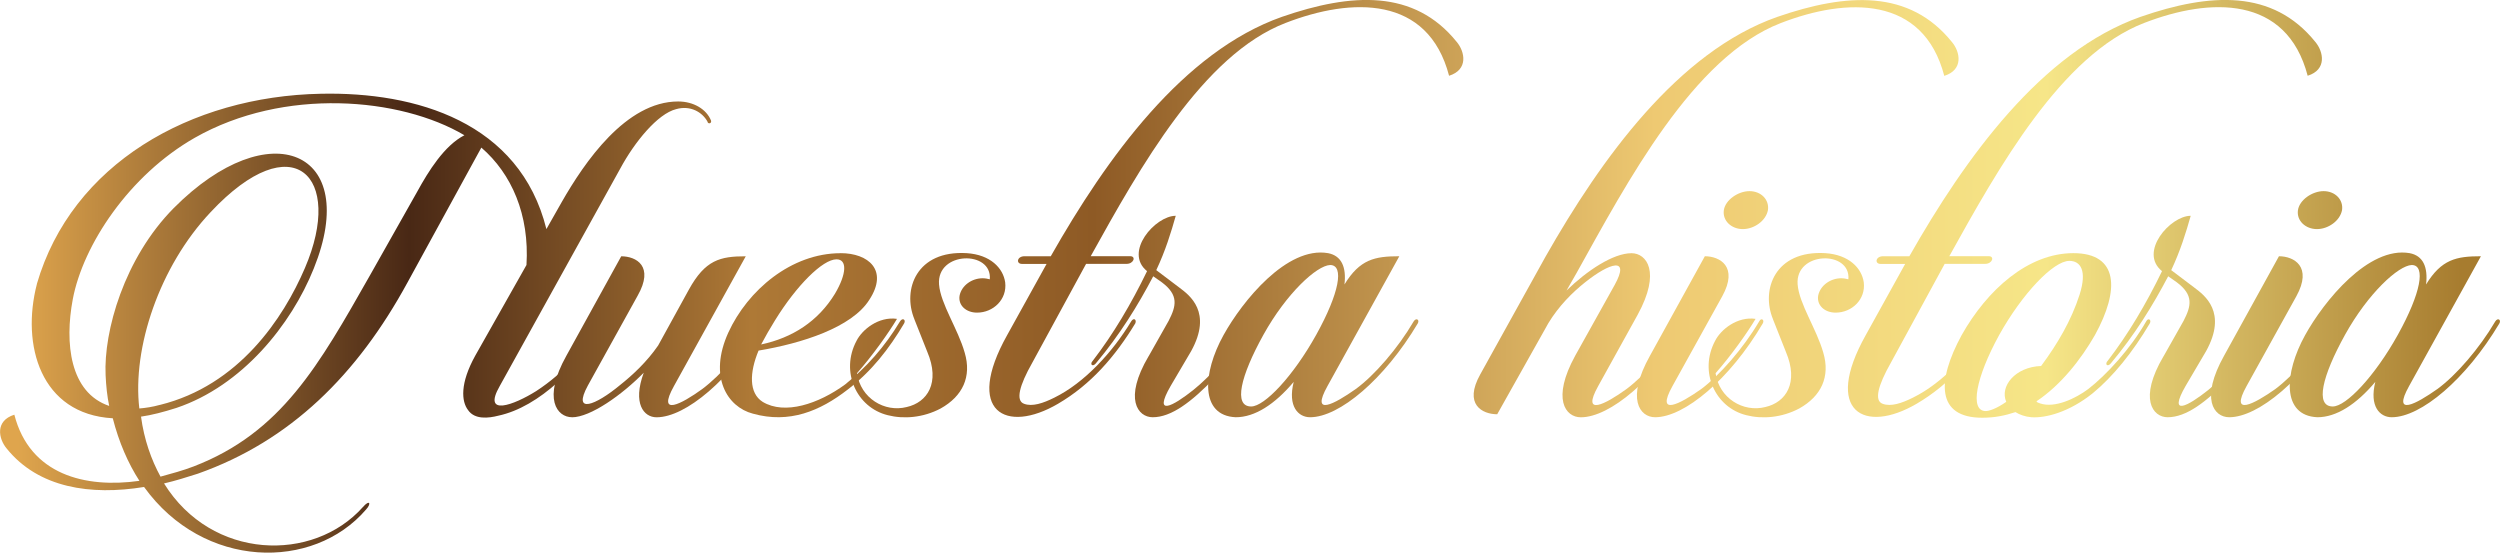<svg xmlns="http://www.w3.org/2000/svg" xmlns:xlink="http://www.w3.org/1999/xlink" id="Capa_2" data-name="Capa 2" viewBox="0 0 501.87 110.94"><defs><style>      .cls-1 {        fill: url(#Degradado_sin_nombre_7-15);      }      .cls-2 {        fill: url(#Degradado_sin_nombre_7-9);      }      .cls-3 {        fill: url(#Degradado_sin_nombre_7-13);      }      .cls-4 {        fill: url(#Degradado_sin_nombre_7-3);      }      .cls-5 {        fill: url(#Degradado_sin_nombre_7-8);      }      .cls-6 {        fill: url(#Degradado_sin_nombre_7-4);      }      .cls-7 {        fill: url(#Degradado_sin_nombre_7);      }      .cls-8 {        fill: url(#Degradado_sin_nombre_7-7);      }      .cls-9 {        fill: url(#Degradado_sin_nombre_7-10);      }      .cls-10 {        fill: url(#Degradado_sin_nombre_7-12);      }      .cls-11 {        fill: url(#Degradado_sin_nombre_7-14);      }      .cls-12 {        fill: url(#Degradado_sin_nombre_7-11);      }      .cls-13 {        fill: url(#Degradado_sin_nombre_7-6);      }      .cls-14 {        fill: url(#Degradado_sin_nombre_7-5);      }      .cls-15 {        fill: url(#Degradado_sin_nombre_7-2);      }    </style><linearGradient id="Degradado_sin_nombre_7" data-name="Degradado sin nombre 7" x1="3.62" y1="64.87" x2="494.16" y2="64.87" gradientUnits="userSpaceOnUse"><stop offset="0" stop-color="#dfa54d"></stop><stop offset=".16" stop-color="#492815"></stop><stop offset=".3" stop-color="#ae7936"></stop><stop offset=".44" stop-color="#8e5a25"></stop><stop offset=".67" stop-color="#eec972"></stop><stop offset=".83" stop-color="#f6e688"></stop><stop offset="1" stop-color="#a77c2f"></stop></linearGradient><linearGradient id="Degradado_sin_nombre_7-2" data-name="Degradado sin nombre 7" y1="67.6" y2="67.6" xlink:href="#Degradado_sin_nombre_7"></linearGradient><linearGradient id="Degradado_sin_nombre_7-3" data-name="Degradado sin nombre 7" y1="67.29" y2="67.29" xlink:href="#Degradado_sin_nombre_7"></linearGradient><linearGradient id="Degradado_sin_nombre_7-4" data-name="Degradado sin nombre 7" y1="67.28" y2="67.28" xlink:href="#Degradado_sin_nombre_7"></linearGradient><linearGradient id="Degradado_sin_nombre_7-5" data-name="Degradado sin nombre 7" y1="41.85" x2="494.16" y2="41.85" xlink:href="#Degradado_sin_nombre_7"></linearGradient><linearGradient id="Degradado_sin_nombre_7-6" data-name="Degradado sin nombre 7" y1="63.53" y2="63.53" xlink:href="#Degradado_sin_nombre_7"></linearGradient><linearGradient id="Degradado_sin_nombre_7-7" data-name="Degradado sin nombre 7" y1="67.23" y2="67.23" xlink:href="#Degradado_sin_nombre_7"></linearGradient><linearGradient id="Degradado_sin_nombre_7-8" data-name="Degradado sin nombre 7" y1="41.88" y2="41.88" xlink:href="#Degradado_sin_nombre_7"></linearGradient><linearGradient id="Degradado_sin_nombre_7-9" data-name="Degradado sin nombre 7" y1="61.06" x2="494.16" y2="61.06" xlink:href="#Degradado_sin_nombre_7"></linearGradient><linearGradient id="Degradado_sin_nombre_7-10" data-name="Degradado sin nombre 7" y1="67.28" y2="67.28" xlink:href="#Degradado_sin_nombre_7"></linearGradient><linearGradient id="Degradado_sin_nombre_7-11" data-name="Degradado sin nombre 7" y1="41.85" x2="494.16" y2="41.85" xlink:href="#Degradado_sin_nombre_7"></linearGradient><linearGradient id="Degradado_sin_nombre_7-12" data-name="Degradado sin nombre 7" y1="67.34" y2="67.34" xlink:href="#Degradado_sin_nombre_7"></linearGradient><linearGradient id="Degradado_sin_nombre_7-13" data-name="Degradado sin nombre 7" y1="63.53" y2="63.53" xlink:href="#Degradado_sin_nombre_7"></linearGradient><linearGradient id="Degradado_sin_nombre_7-14" data-name="Degradado sin nombre 7" y1="61.06" x2="494.16" y2="61.06" xlink:href="#Degradado_sin_nombre_7"></linearGradient><linearGradient id="Degradado_sin_nombre_7-15" data-name="Degradado sin nombre 7" y1="67.23" y2="67.23" xlink:href="#Degradado_sin_nombre_7"></linearGradient></defs><g id="Capa_1-2" data-name="Capa 1"><g><path class="cls-7" d="M7.4,57c7-24.08,30.87-37.67,57.01-38.18,19.04-.41,39.93,5.66,45.28,27.17l3.09-5.45c4.53-7.92,12.86-20.17,23.36-20.17,3.09,0,5.66,1.54,6.59,3.81.21.62-.62.82-.72.2-1.03-1.85-3.4-3.29-6.28-2.47-3.71.93-8.34,6.59-11.22,11.94l-24.18,43.63c-3.6,6.28,2.88,3.81,7.31,1.03,5.66-3.7,9.37-8.13,12.86-13.79.62-.93,1.23-.41.93.31-4.94,8.44-13.17,16.67-21.4,18.42-1.96.51-4.74.82-6.07-1.13-1.34-1.75-1.64-5.35,1.44-10.91l10.29-18.21c.62-10.09-2.98-18.32-9.06-23.57l-14.82,27.07c-10.09,18.52-23.47,31.8-42.09,38.39-2.26.72-4.53,1.44-6.79,1.96,9.57,15.44,29.95,15.95,39.93,4.73,1.34-1.54,1.75-.72.62.51-10.6,12.35-32.62,12.04-44.56-4.53-10.7,1.75-21.2.21-27.58-7.72-1.65-1.96-2.37-5.56,1.54-6.79,3.09,12.04,14.2,14.82,25.11,13.28-2.26-3.5-4.11-7.72-5.35-12.56-14.51-.82-18.42-14.72-15.23-26.96ZM32.2,95.69c2.26-.62,4.53-1.23,6.69-2.06,17.6-6.79,25.11-20.27,35.4-38.39l9.47-16.77c2.26-4.12,5.45-9.26,9.47-11.32-12.86-7.61-36.23-9.67-54.13.51-13.17,7.51-22.43,21.51-24.49,32.42-1.65,8.75-.62,18.73,7.31,21.41-.41-1.96-.62-4.01-.72-6.18-.41-8.75,3.7-23.46,13.69-33.55,19.25-19.35,37.67-11.53,28.1,12.14-4.53,11.32-14.41,23.57-27.58,27.99-2.57.82-4.94,1.44-7.1,1.75.62,4.63,2.06,8.64,3.91,12.04ZM32.09,81.29c15.85-3.91,24.8-17.39,29.12-27.48,7.92-18.42-2.37-28.92-18.93-11.22-10.29,10.91-15.75,27.27-14.31,39.41,1.23-.1,2.68-.31,4.12-.72Z"></path><path class="cls-15" d="M114.83,83.76c-2.99,0-5.97-3.7-1.13-12.35l11.01-19.96c2.99,0,6.69,1.96,3.29,7.92l-9.98,18.01c-3.19,5.87,1.54,4.01,6.48-.1,2.47-1.96,5.35-4.63,7.62-7.92l6.17-11.22c3.29-5.97,6.28-6.69,11.42-6.69l-14.41,26.04c-3.5,6.28,1.54,3.6,5.66.62,3.6-2.68,8.54-8.13,11.63-13.58.52-.82,1.23-.31.82.41-6.69,11.22-15.75,18.83-21.61,18.83-2.57,0-4.84-2.78-2.57-8.95-4.32,4.42-10.7,8.95-14.41,8.95Z"></path><path class="cls-4" d="M168.75,50.82c5.56,0,9.67,3.4,5.76,9.37-3.5,5.56-13.58,8.75-22.23,10.19-1.85,4.43-1.95,8.54.82,10.29,4.43,2.68,11.22.41,16.57-3.5,4.22-3.4,7.92-7.51,11.01-12.66.52-.82,1.23-.31.82.41-2.98,5.04-6.48,9.57-11.32,13.28-5.56,4.32-11.73,6.89-19.04,4.84-5.15-1.34-8.95-7.41-4.94-16.26,3.91-8.54,12.66-15.95,22.54-15.95ZM155.58,64.31c-1.03,1.65-1.96,3.29-2.78,4.84,6.28-1.34,11.42-4.63,14.82-10.19,2.37-4.01,2.47-6.9.31-6.9-2.78,0-8.03,5.25-12.35,12.25Z"></path><path class="cls-6" d="M183.57,64.1c-2.47-5.97.41-13.89,10.5-13.28,4.74.31,7.31,2.99,7.72,5.87.41,3.4-2.37,6.07-5.66,6.07-2.16,0-3.81-1.44-3.5-3.4.41-2.06,2.47-3.5,4.63-3.5.51,0,1.03.1,1.44.21.51-5.87-10.7-5.66-10.19,1.03.31,3.91,3.81,8.95,5.15,13.69,1.44,4.84-.41,8.75-4.84,11.22-3.5,1.85-7.41,2.16-10.6,1.34-6.28-1.54-9.57-8.75-6.28-14.92,1.13-2.26,4.43-4.94,8.13-4.42-1.65,2.78-4.94,7.41-8.03,10.91.72,5.04,5.56,7.92,9.98,6.79,4.12-.93,6.79-4.84,4.12-11.11l-2.57-6.48Z"></path><path class="cls-14" d="M210.94,51.44c11.22-19.76,26.55-41.06,46.41-48.06,14-4.84,26.55-5.56,35.09,5.04,1.64,1.96,2.37,5.56-1.54,6.79-4.22-16.16-19.55-15.75-32.83-10.6-16.57,6.38-29.23,29.02-39.11,46.82h7.92c1.23,0,.72,1.54-.72,1.54h-8.13l-10.81,19.86c-2.57,4.53-3.39,7.61-1.64,8.23,1.64.62,3.81-.1,6.07-1.23,6.07-2.98,11.73-9.16,15.44-15.33.52-.82,1.13-.31.82.41-4.01,6.59-8.85,12.25-15.54,16.16-10.39,6.07-18.83,1.65-10.19-13.79l7.92-14.3h-4.94c-1.23,0-1.03-1.54.51-1.54h5.25Z"></path><path class="cls-13" d="M230.59,71.51l4.01-7.1c1.54-2.99,2.06-5.15-1.34-7.72l-1.75-1.23c-3.09,5.87-6.69,11.73-11.53,17.5-.72.82-1.24.1-.62-.52,4.12-5.35,7.72-11.42,10.91-18.01-4.74-3.81,1.64-11.11,5.76-11.11-.93,3.29-2.06,7-3.91,10.91l4.63,3.5c2.06,1.54,6.69,4.94,2.37,12.76l-4.12,7c-3.6,6.28.52,4.01,4.53.82,3.5-2.78,8.54-8.34,11.63-13.79.52-.82,1.23-.31.82.41-2.57,4.42-5.25,7.92-8.13,10.91-4.73,4.94-8.75,7.92-12.45,7.92-2.99,0-5.87-3.7-.82-12.25Z"></path><path class="cls-8" d="M269.9,57.1c3.09-5.04,6.07-5.66,11.01-5.66l-14.41,26.04c-3.5,6.28,1.44,3.6,5.66.62,3.7-2.68,8.44-8.13,11.63-13.58.52-.82,1.24-.31.82.41-6.69,11.22-15.75,18.83-21.61,18.83-2.37,0-4.53-2.16-3.29-7.1-3.81,4.53-7.82,7.1-11.63,7.1-7.2-.31-6.69-8.85-2.47-16.47,3.81-6.89,12.76-17.91,21-16.47,2.68.51,3.7,2.78,3.29,6.28ZM253.64,67.19c-4.63,8.34-6.07,14.41-2.47,14.41,2.68,0,8.44-6.07,13.07-14.41,4.63-8.34,5.66-13.99,2.78-13.99-2.68.1-8.75,5.66-13.38,13.99Z"></path><path class="cls-5" d="M314.46,58.34c4.12-4.01,9.37-7.51,13.07-7.51,2.99,0,5.97,3.7,1.23,12.35l-7.92,14.31c-3.5,6.28,1.54,3.6,5.66.62,3.6-2.68,8.54-8.13,11.63-13.58.52-.82,1.23-.31.82.41-6.69,11.22-15.75,18.83-21.61,18.83-3.09,0-5.87-3.7-1.13-12.35l7.92-14.2c3.19-5.76-.93-4.53-5.97-.51-2.47,1.96-5.25,4.73-7.31,8.13l-10.29,18.32c-2.98,0-6.79-1.96-3.39-8.03l13.07-23.57c11.22-19.76,26.65-41.16,46.52-48.16,13.99-4.84,26.55-5.56,35.09,5.04,1.65,1.96,2.37,5.56-1.54,6.79-4.22-16.16-19.55-15.75-32.83-10.6-17.6,6.79-30.87,32.01-40.96,50.12l-2.06,3.6Z"></path><path class="cls-2" d="M342.24,51.44c2.99,0,6.79,2.06,3.5,8.03l-9.98,18.01c-3.5,6.28,1.54,3.6,5.76.62,3.6-2.68,8.44-8.13,11.63-13.58.41-.82,1.13-.31.72.41-6.59,11.22-15.75,18.83-21.61,18.83-3.09,0-5.87-3.7-1.03-12.35l11.01-19.96ZM351.2,38.37c2.37,0,4.01,1.75,3.71,3.81-.41,2.16-2.78,3.81-5.04,3.81s-4.12-1.65-3.81-3.81c.31-2.06,2.88-3.81,5.15-3.81Z"></path><path class="cls-9" d="M355.93,64.1c-2.47-5.97.41-13.89,10.5-13.28,4.73.31,7.31,2.99,7.72,5.87.41,3.4-2.37,6.07-5.66,6.07-2.16,0-3.81-1.44-3.5-3.4.41-2.06,2.47-3.5,4.63-3.5.51,0,1.03.1,1.44.21.51-5.87-10.7-5.66-10.19,1.03.31,3.91,3.81,8.95,5.15,13.69,1.44,4.84-.41,8.75-4.84,11.22-3.5,1.85-7.41,2.16-10.6,1.34-6.28-1.54-9.57-8.75-6.28-14.92,1.13-2.26,4.43-4.94,8.13-4.42-1.65,2.78-4.94,7.41-8.03,10.91.72,5.04,5.56,7.92,9.98,6.79,4.12-.93,6.79-4.84,4.12-11.11l-2.57-6.48Z"></path><path class="cls-12" d="M383.3,51.44c11.22-19.76,26.55-41.06,46.41-48.06,14-4.84,26.55-5.56,35.09,5.04,1.64,1.96,2.37,5.56-1.54,6.79-4.22-16.16-19.55-15.75-32.83-10.6-16.57,6.38-29.23,29.02-39.11,46.82h7.92c1.23,0,.72,1.54-.72,1.54h-8.13l-10.81,19.86c-2.57,4.53-3.39,7.61-1.64,8.23,1.64.62,3.81-.1,6.07-1.23,6.07-2.98,11.73-9.16,15.44-15.33.52-.82,1.13-.31.82.41-4.01,6.59-8.85,12.25-15.54,16.16-10.39,6.07-18.83,1.65-10.19-13.79l7.92-14.3h-4.94c-1.23,0-1.03-1.54.51-1.54h5.25Z"></path><path class="cls-10" d="M408.82,80.57c.1.21.41.31.72.41,2.98,1.03,7.2-1.03,9.67-2.88,3.6-2.78,8.54-8.13,11.63-13.58.41-.82,1.13-.31.72.41-3.4,5.76-7.41,10.7-11.42,13.99-4.73,3.81-9.47,5.04-12.35,4.84-1.23-.1-2.37-.51-3.19-1.03-2.16.72-4.22,1.13-6.69,1.13-9.16,0-9.16-7.31-4.12-16.57,5.15-9.16,13.38-16.47,22.43-16.47s9.37,7.31,4.32,16.47c-2.78,4.84-6.79,9.98-11.73,13.28ZM402.75,80.67c-1.34-3.09,1.75-7,7-7.2,3.29-4.43,6.07-9.16,7.72-14.31,1.54-4.84.2-6.79-2.06-6.79-3.19,0-9.47,6.59-14.1,14.92-4.63,8.44-5.97,15.23-2.68,15.23.62,0,2.06-.41,4.12-1.85Z"></path><path class="cls-3" d="M434.34,71.51l4.01-7.1c1.54-2.99,2.06-5.15-1.34-7.72l-1.75-1.23c-3.09,5.87-6.69,11.73-11.53,17.5-.72.82-1.23.1-.62-.52,4.12-5.35,7.72-11.42,10.91-18.01-4.74-3.81,1.65-11.11,5.76-11.11-.93,3.29-2.06,7-3.91,10.91l4.63,3.5c2.06,1.54,6.69,4.94,2.37,12.76l-4.12,7c-3.6,6.28.52,4.01,4.53.82,3.5-2.78,8.54-8.34,11.63-13.79.51-.82,1.23-.31.82.41-2.57,4.42-5.25,7.92-8.13,10.91-4.73,4.94-8.75,7.92-12.45,7.92-2.99,0-5.87-3.7-.82-12.25Z"></path><path class="cls-11" d="M457.49,51.44c2.99,0,6.79,2.06,3.5,8.03l-9.98,18.01c-3.5,6.28,1.54,3.6,5.76.62,3.6-2.68,8.44-8.13,11.63-13.58.41-.82,1.13-.31.72.41-6.59,11.22-15.75,18.83-21.61,18.83-3.09,0-5.87-3.7-1.03-12.35l11.01-19.96ZM466.45,38.37c2.37,0,4.01,1.75,3.71,3.81-.41,2.16-2.78,3.81-5.04,3.81s-4.12-1.65-3.81-3.81c.31-2.06,2.88-3.81,5.15-3.81Z"></path><path class="cls-1" d="M487.03,57.1c3.09-5.04,6.07-5.66,11.01-5.66l-14.41,26.04c-3.5,6.28,1.44,3.6,5.66.62,3.7-2.68,8.44-8.13,11.63-13.58.52-.82,1.24-.31.82.41-6.69,11.22-15.75,18.83-21.61,18.83-2.37,0-4.53-2.16-3.29-7.1-3.81,4.53-7.82,7.1-11.63,7.1-7.2-.31-6.69-8.85-2.47-16.47,3.81-6.89,12.76-17.91,21-16.47,2.68.51,3.7,2.78,3.29,6.28ZM470.77,67.19c-4.63,8.34-6.07,14.41-2.47,14.41,2.68,0,8.44-6.07,13.07-14.41,4.63-8.34,5.66-13.99,2.78-13.99-2.68.1-8.75,5.66-13.38,13.99Z"></path></g></g></svg>